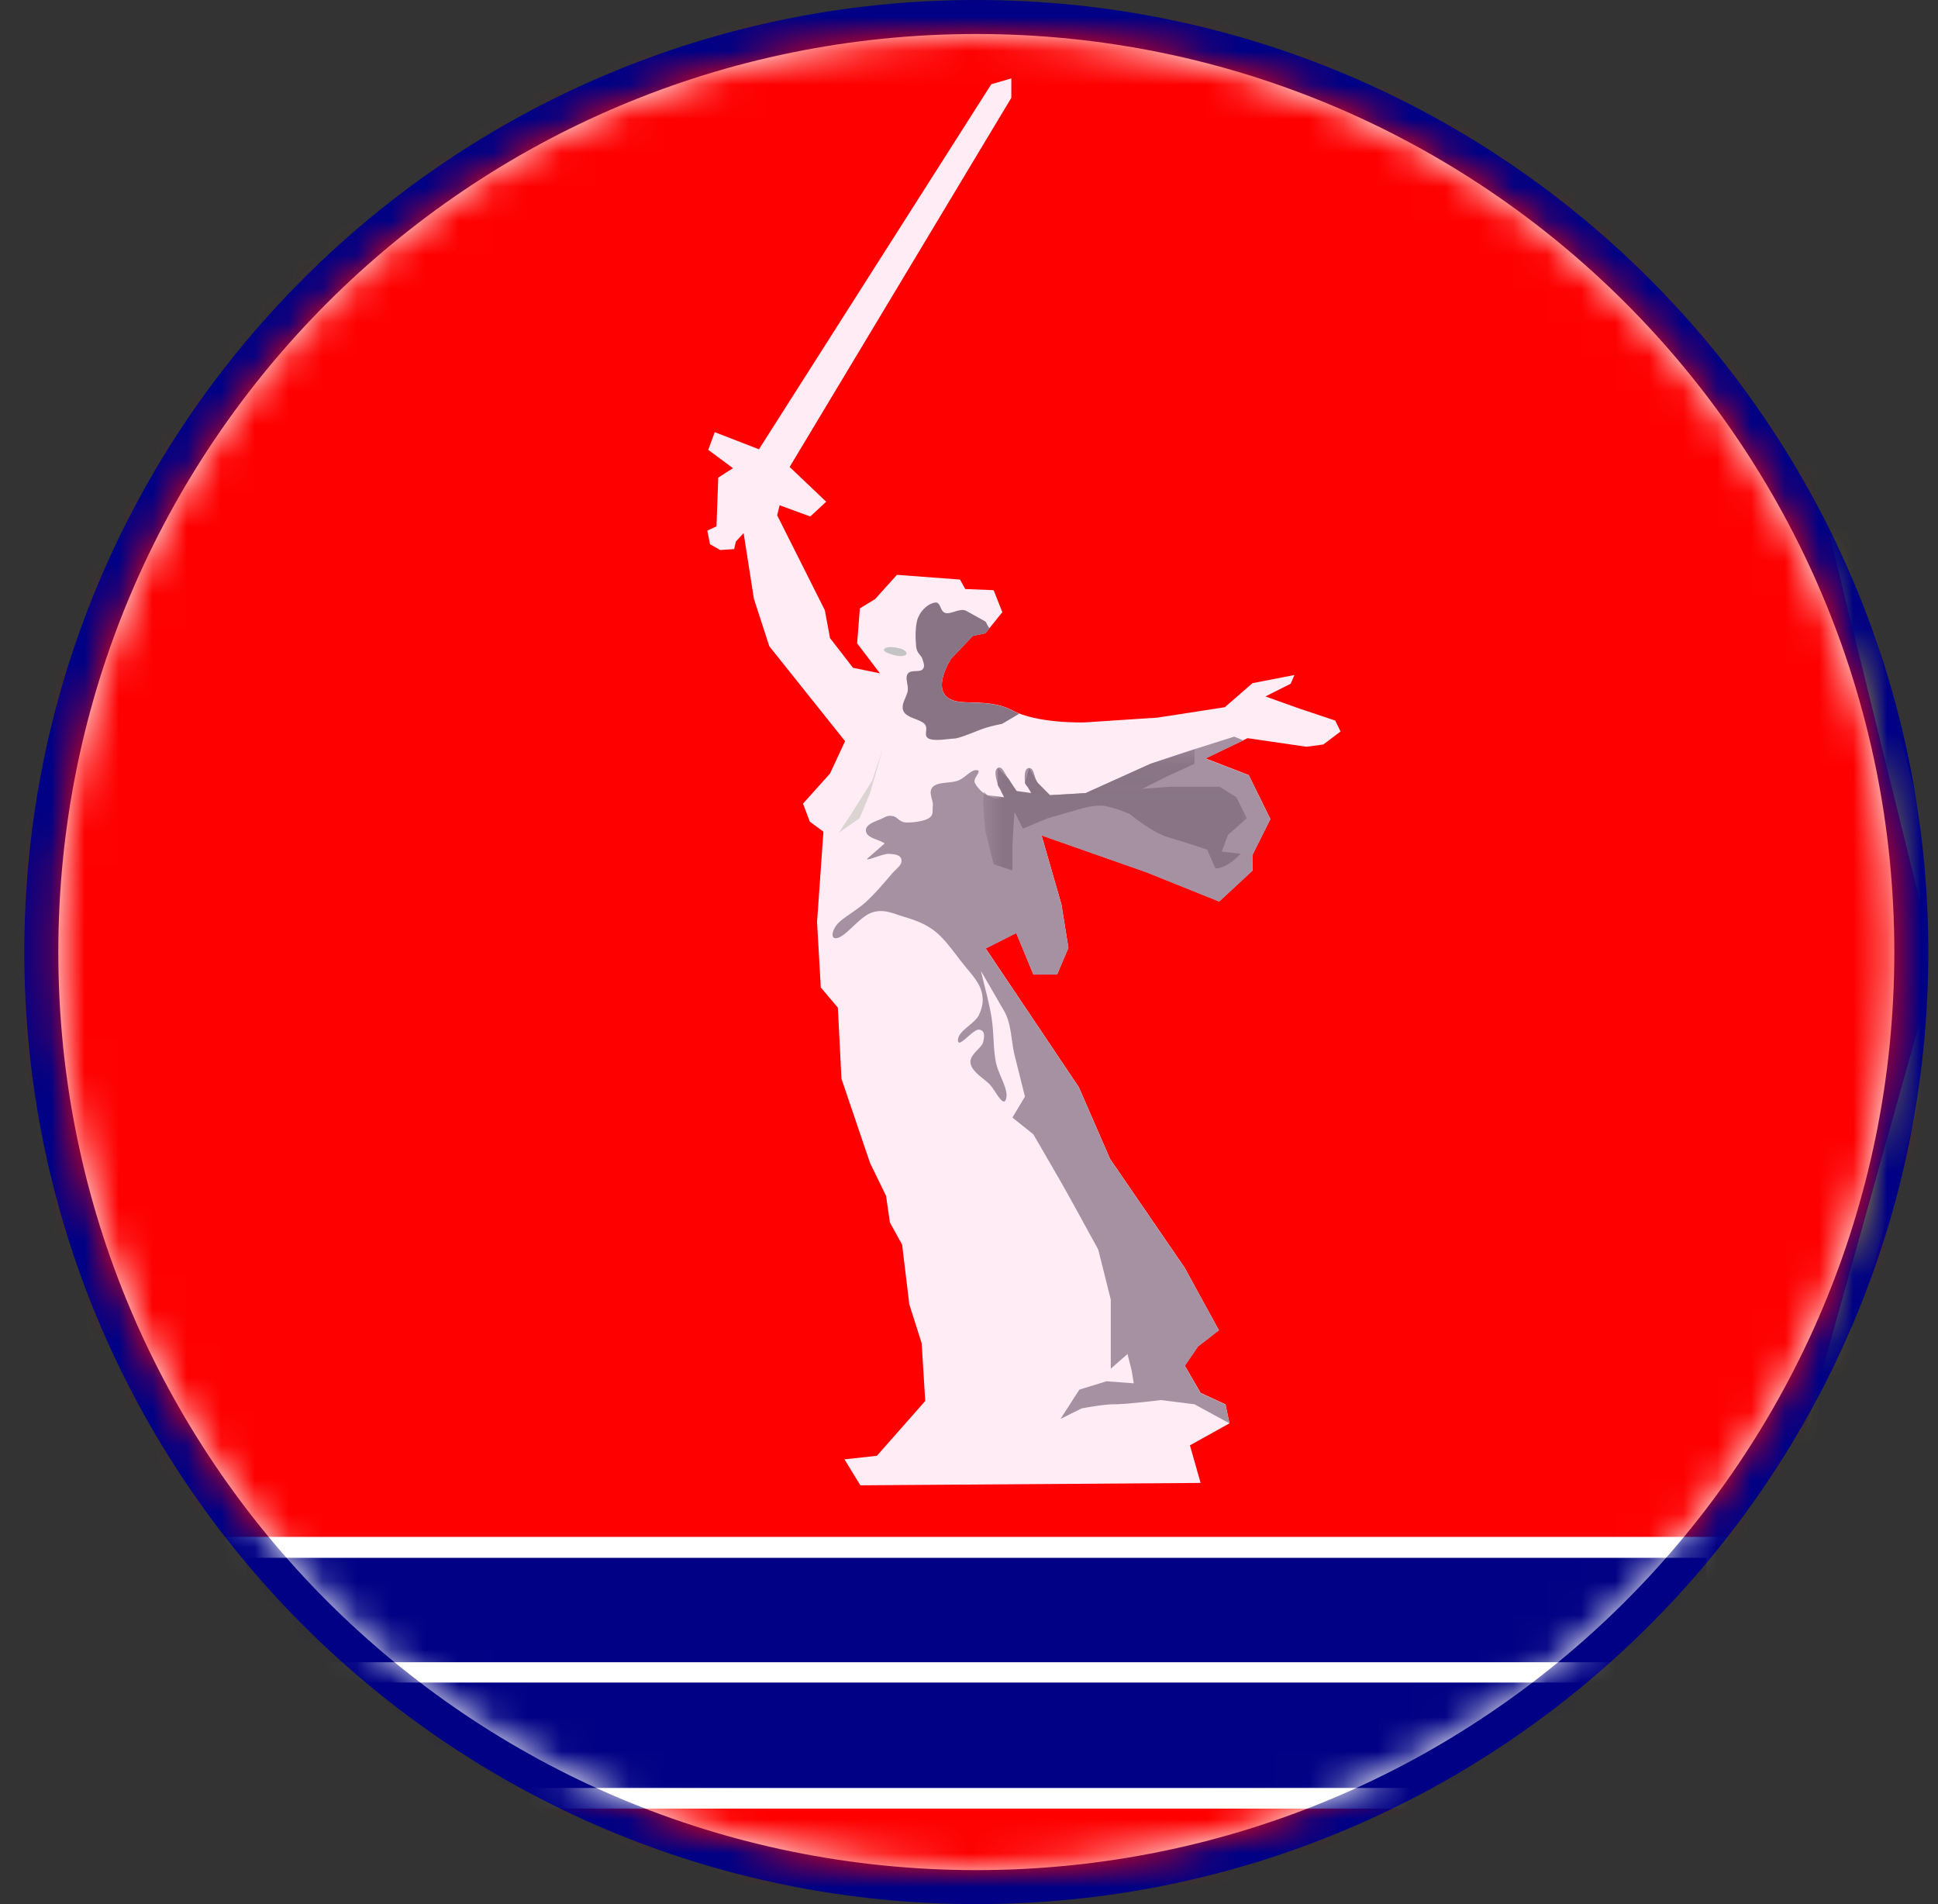 <svg xmlns="http://www.w3.org/2000/svg" width="57" height="56" fill="none" viewBox="0 0 57 56"><rect x="0" y="0" width="57" height="56" fill="#333333" stroke="none"/><g clip-path="url(#a)"><path fill="#fff" stroke="#000184" d="M28.715.5c15.188 0 27.5 12.312 27.5 27.5s-12.312 27.5-27.5 27.5-27.5-12.312-27.5-27.5S13.527.5 28.715.5Z"/><mask id="b" width="55" height="54" x="1" y="1" maskUnits="userSpaceOnUse" style="mask-type:alpha"><circle cx="28.715" cy="28" r="27" fill="#d9d9d9"/></mask><g mask="url(#b)"><path fill="#fe0000" fill-rule="evenodd" d="m47.17 56.802-.386.068-.406.034H33.556c-2.029.079-3.855 1.242-4.812 3.389-1.005-2.158-2.773-3.31-4.841-3.39H11.148c-1.497-.113-2.618-.734-3.488-2.18-.638-1.198-.705-2.136-.705-3.514l-23.358-4.142L6.935 1l22.161-2.234L50.495 1 62.387 48.4c-.29 2.192-13.351 7.892-15.216 8.4" clip-rule="evenodd"/><path stroke="#fff" stroke-miterlimit="22.926" stroke-width=".617" d="M7.045 52.882c-.076-.511-.09-1.047-.09-1.675h-.02v-2.012h43.56v3.334q-.024.18-.056.353z"/><path fill="#000184" d="M50.495 45.508H6.935v3.687h43.56z"/><path stroke="#fff" stroke-miterlimit="22.926" stroke-width=".617" d="M50.495 45.508H6.935v3.687h43.56z"/><path stroke="#f2d300" stroke-miterlimit="22.926" stroke-width=".617" d="m47.17 56.805-.386.068-.406.034H33.556c-2.029.08-3.855 1.243-4.812 3.39-1.005-2.159-2.773-3.31-4.841-3.39H11.148c-1.497-.113-2.619-.734-3.488-2.18-.638-1.198-.705-2.136-.705-3.514h-.02l-9.395-24.89 9.395-25.32 22.228-1.3 21.332 1.3L57.25 28.39l-6.755 24.145c-.29 2.192-1.46 3.762-3.324 4.27Z"/><path fill="#ffecf5" fill-rule="evenodd" d="m20.831 13.23.191-.52 1.3.503 6.833-10.735.59-.173v.572l-6.52 10.856 1.075 1.023-.468.434-.902-.33-.072.295 1.402 2.792.152.819.677.874.791.163-.67-.882.08-1.028.448-.274.643-.713 1.855.139.153.278.836.034.255.647-.498.619-.37.078-.635.668s-.748 1.128.223 1.267c.364.052 1.026-.037 1.572.255.73.39 2.071.358 2.14.354l2.134-.14 1.979-.306.812-.707 1.235-.24-.11.256-.742.374.968.347 1.083.362.157.323-.506.381-.496.067-1.734-.252-1.236.594 1.272.492.635 1.292-.53 1.06.002.458-.976.904-2.14-.86-3.085-1.083.583 2.025.207 1.28-.33.783-.7.003-.504-1.22-.9.454 2.74 4.081.92 2.112 2.193 3.198 1.006 1.838-.614.476-.388.567.465.8.734.34.115.557-1.163.646.314 1.106-10.007.07-.468-.764.954-.104 1.422-1.613-.106-1.7-.364-1.147-.21-1.75-.36-.653-.112-.78-.472-.97-.84-2.477-.106-2.09-.502-.594-.11-1.923.187-2.658-.4-.295-.2-.531.793-.883.444-.953-2.228-2.791-.454-1.398-.302-1.93-.228.248-.05.222-.41.027-.3-.17-.08-.401.27-.126.052-1.433.433-.277z" clip-rule="evenodd"/><path fill="#c4c4c4" fill-rule="evenodd" d="M26.638 19.26c-.079.063-.264.03-.372-.002s-.344-.102-.244-.183.354-.031.466.002c.113.034.228.119.15.183" clip-rule="evenodd"/><path fill="#887485" fill-rule="evenodd" d="m29.101 18.48-.119.147-.37.078-.636.668s-.748 1.128.224 1.267c.364.052 1.026-.036 1.572.256q.098.051.207.094l-.51.301s-.37.061-.677.185c-.308.123-.615.246-.738.246s-.562.088-.739 0 .009-.288-.123-.431-.516-.169-.616-.37.103-.43.123-.615c.02-.186-.09-.364 0-.492.09-.129.342-.034.431-.123.089-.09.032-.192 0-.308-.031-.116-.164-.158-.185-.37-.02-.211-.038-.629.062-.861.1-.233.313-.404.492-.431.18-.028.138.262.308.307s.435-.161.616-.061l.554.308c.032.018.053.108.124.204" clip-rule="evenodd"/><path fill="#dbd4d2" fill-rule="evenodd" d="m25.96 22.031-.307.924-.616.984-.37.555.616-.431.308-.74z" clip-rule="evenodd"/><path fill="#a591a2" fill-rule="evenodd" d="m36.571 21.775-1.115.536 1.272.491.634 1.293-.53 1.06.002.457-.975.905-2.14-.86-3.085-1.084.583 2.026.207 1.28-.331.783-.7.003-.503-1.221-.9.455 2.74 4.081.92 2.112 2.193 3.198 1.006 1.838-.614.476-.388.567.464.8.734.34.114.549-1.027-.56-.985-.124s-.985.123-1.354.123-.985.124-.985.124l-.616.307.554-.861.8-.246.8.061-.06-.37-.124-.492-.492.431v-2.031l-.37-1.477c-.41-.739-.807-1.485-1.23-2.216l-.678-1.17-.615-.492.369-.616-.308-1.23c-.102-.431-.086-.91-.308-1.293l-.677-1.17c.103.452.236.913.308 1.355s.05.89.123 1.292c.072.402.387.818.308 1.108s-.318-.256-.492-.43c-.175-.175-.516-.362-.554-.616-.038-.255.324-.437.369-.616s.056-.355-.123-.37c-.18-.014-.616.584-.616.309s.498-.481.616-.739.148-.466.061-.739-.328-.512-.554-.8c-.226-.287-.506-.693-.8-.923-.293-.23-.612-.337-.923-.43-.311-.094-.58-.235-.924-.124-.343.11-.732.65-.984.739s-.21-.175-.062-.37c.149-.195.594-.43.862-.677s.564-.594.738-.8.324-.275.308-.431c-.015-.156-.196-.174-.37-.185-.172-.01-.772.261-.615.124l.492-.431c-.184-.123-.536-.157-.553-.37s.356-.296.492-.369c.137-.074.189-.083.308-.062s.186.174.37.185c.182.01.523-.03.676-.123.154-.094.103-.214.123-.37.021-.155-.154-.398 0-.554.156-.154.522-.101.74-.184.216-.083.387-.329.553-.308.167.02-.119.231-.061.37a.85.85 0 0 0 .369.369c.152.076.385.168.492.061s-.153-.222-.184-.37c-.032-.147-.133-.412 0-.492.132-.08.215.195.308.308.092.114.122.29.246.37.123.078.337.155.43.061.094-.093-.173-.174-.184-.308s-.034-.43.123-.43c.158 0 .143.296.246.43.104.135.196.38.37.37l1.046-.062 1.908-.862 1.292-.43 1.17-.37z" clip-rule="evenodd"/><path fill="#000184" fill-rule="evenodd" d="M7.317 52.585c-.075-.43-.089-.881-.089-1.409H7.21v-1.692H50.2v2.804q-.024.15-.055.297z" clip-rule="evenodd"/><mask id="d" width="10" height="5" x="28" y="22" maskUnits="userSpaceOnUse" style="mask-type:luminance"><path fill="url(#c)" d="M37.038 22.031h-8.123v4.03h8.123z"/></mask><g mask="url(#d)"><path fill="#887485" fill-rule="evenodd" d="m28.942 23.289.096.097.493.061-.185-.37v-.492l.308.308.246.37.431.06-.185-.307.123-.43.247.43.369.37 1.046-.062 1.908-.862 1.293-.43v.43l-.8.37-.739.369.8-.062h1.478l.492.308.308.616-.554.492-.184.492.553.061s-.369.432-.738.432l-.246-.554s-.739-.246-1.17-.37c-.43-.123-1.108-.677-1.108-.677s-.554-.246-.861-.246c-.309 0-.678.123-.678.123l-.861.246-.739.308-.246-.492s-.061.8-.061 1.107v.616l-.554-.185-.246-.985-.062-.8z" clip-rule="evenodd"/></g></g></g><defs><linearGradient id="c" x1="32.976" x2="32.976" y1="22.031" y2="26.061" gradientUnits="userSpaceOnUse"><stop offset=".35" stop-color="#fff"/><stop offset=".65"/></linearGradient><clipPath id="a"><path fill="#fff" d="M.715 0h56v56h-56z"/></clipPath></defs></svg>